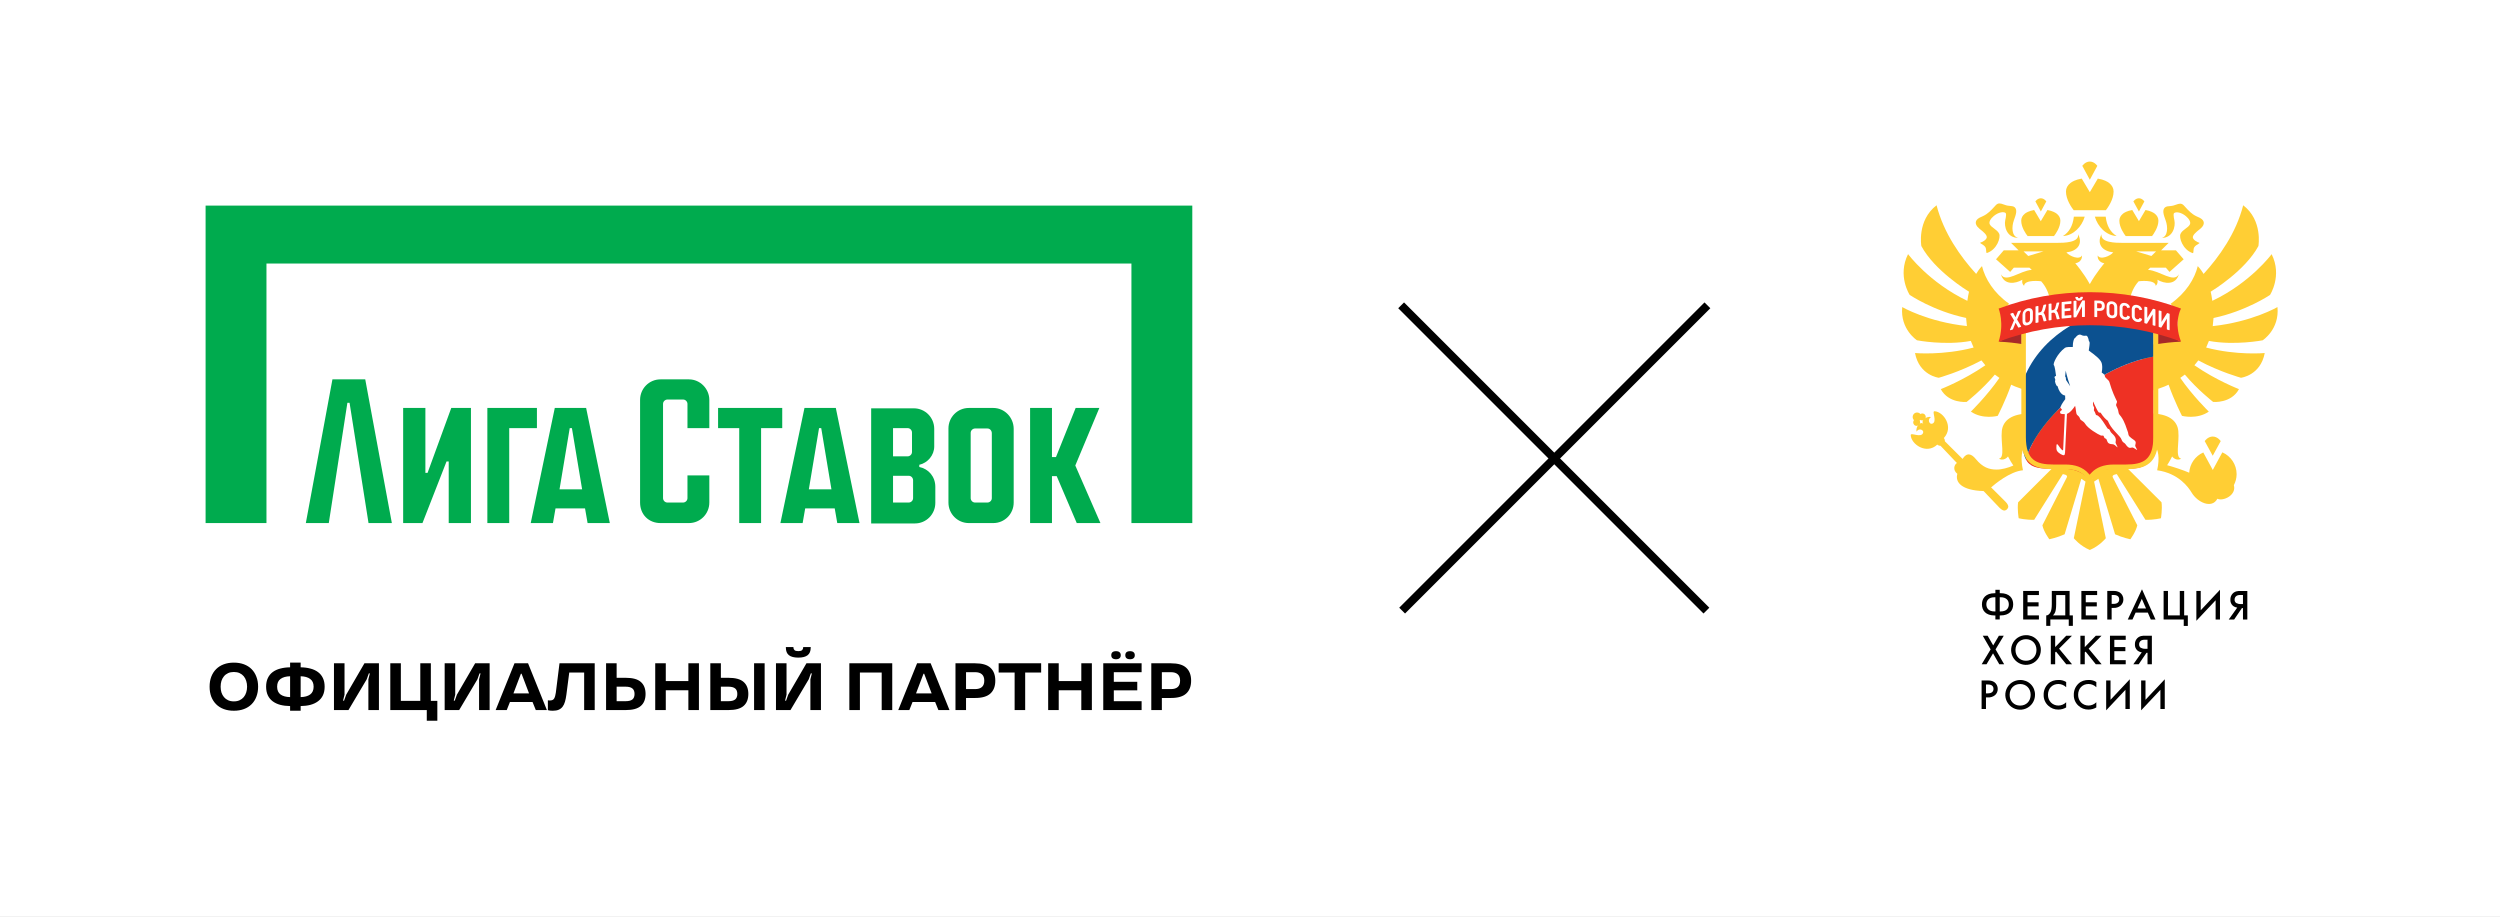 <?xml version="1.0" encoding="UTF-8"?> <svg xmlns="http://www.w3.org/2000/svg" width="1216" height="446" viewBox="0 0 1216 446" fill="none"><rect x="0" y="0" width="1216" height="446" fill="#333333" stroke="none"/> <g clip-path="url(#clip0_1637_5558)"> <rect width="1216" height="446" fill="white"></rect> <g clip-path="url(#clip1_1637_5558)"> <path d="M335.091 184.522H321.262C315.766 184.522 311.334 188.98 311.334 194.508V244.437C311.334 250.321 315.589 254.423 321.262 254.423H335.091C340.587 254.423 345.019 249.965 345.019 244.437V231.241H334.382V242.297C334.382 243.545 333.318 244.437 332.254 244.437H324.631C323.389 244.437 322.503 243.367 322.503 242.297V196.47C322.503 195.221 323.567 194.33 324.631 194.33H332.254C333.495 194.33 334.382 195.4 334.382 196.47V208.239H345.019V194.508C345.019 189.159 340.587 184.522 335.091 184.522Z" fill="#00AB4E"></path> <path d="M380.478 198.431H349.274V208.238H359.557V254.422H370.195V208.238H380.478V198.431Z" fill="#00AB4E"></path> <path d="M207.972 229.993H206.908V198.431H196.093V254.422H205.489L217.191 224.465H218.255V254.422H229.069V198.431H219.496L207.972 229.993Z" fill="#00AB4E"></path> <path d="M161.698 184.522L148.756 254.423H159.925L168.967 195.935H170.031L179.25 254.423H190.597L177.654 184.522H161.698Z" fill="#00AB4E"></path> <path d="M391.293 198.431L379.591 254.422H390.406L391.647 247.289H406.008L407.249 254.422H418.064L406.54 198.431H391.293V198.431ZM393.42 238.017L398.385 208.238H399.448L404.412 238.017H393.42Z" fill="#00AB4E"></path> <path d="M269.847 198.431L258.146 254.422H268.96L270.201 247.289H284.562L285.803 254.422H296.618L285.094 198.431H269.847V198.431ZM272.152 238.017L277.116 208.238H278.18L283.144 238.017H272.152Z" fill="#00AB4E"></path> <path d="M261.16 198.431H237.048V254.422H247.685V208.238H261.16V198.431Z" fill="#00AB4E"></path> <path d="M483.131 198.431H471.252C465.756 198.431 461.324 202.889 461.324 208.416V244.436C461.324 249.964 465.756 254.422 471.252 254.422H483.131C488.627 254.422 493.059 249.964 493.059 244.436V208.595C493.059 203.067 488.627 198.431 483.131 198.431ZM482.421 242.297C482.421 243.545 481.358 244.436 480.294 244.436H474.266C473.025 244.436 472.138 243.366 472.138 242.297V210.556C472.138 209.308 473.202 208.416 474.266 208.416H480.294C481.535 208.416 482.421 209.486 482.421 210.735V242.297Z" fill="#00AB4E"></path> <path d="M100 100V254.422H129.608V128.174H550.325V254.422H579.933V100H100Z" fill="#00AB4E"></path> <path d="M534.723 198.431H523.199L513.625 222.325H511.675V198.431H501.037V254.422H511.675V231.598H513.98L523.731 254.422H535.255L523.022 226.426L534.723 198.431Z" fill="#00AB4E"></path> <path d="M447.14 227.14V226.07C451.218 225.179 454.409 221.434 454.409 217.154V208.595C454.409 203.067 449.977 198.609 444.481 198.609H423.737V254.601H445.013C450.509 254.601 454.941 250.143 454.941 244.615V236.769C454.941 231.776 451.572 228.032 447.14 227.14ZM434.375 208.238H441.467C442.708 208.238 443.594 209.308 443.594 210.378V219.829C443.594 221.077 442.531 221.969 441.467 221.969H434.375V208.238ZM444.126 242.297C444.126 243.545 443.062 244.437 441.999 244.437H434.375V231.42H441.999C443.24 231.42 444.126 232.49 444.126 233.559V242.297Z" fill="#00AB4E"></path> </g> <path d="M113.748 345.703C111.928 345.703 110.292 345.432 108.84 344.89C107.388 344.349 106.153 343.569 105.135 342.55C104.117 341.532 103.326 340.308 102.763 338.878C102.221 337.426 101.95 335.801 101.95 334.003C101.95 332.205 102.221 330.59 102.763 329.16C103.326 327.709 104.117 326.474 105.135 325.455C106.153 324.437 107.388 323.657 108.84 323.115C110.292 322.574 111.928 322.303 113.748 322.303C115.568 322.303 117.203 322.574 118.655 323.115C120.107 323.657 121.342 324.437 122.36 325.455C123.378 326.474 124.158 327.709 124.7 329.16C125.263 330.59 125.545 332.205 125.545 334.003C125.545 335.801 125.263 337.426 124.7 338.878C124.158 340.308 123.378 341.532 122.36 342.55C121.342 343.569 120.107 344.349 118.655 344.89C117.203 345.432 115.568 345.703 113.748 345.703ZM113.748 341.153C114.809 341.153 115.741 340.969 116.543 340.6C117.344 340.232 118.016 339.723 118.558 339.073C119.099 338.423 119.5 337.665 119.76 336.798C120.042 335.931 120.183 335 120.183 334.003C120.183 333.006 120.042 332.075 119.76 331.208C119.5 330.341 119.099 329.583 118.558 328.933C118.016 328.283 117.344 327.774 116.543 327.405C115.741 327.037 114.809 326.853 113.748 326.853C112.686 326.853 111.754 327.037 110.953 327.405C110.151 327.774 109.479 328.283 108.938 328.933C108.396 329.583 107.984 330.341 107.703 331.208C107.443 332.075 107.313 333.006 107.313 334.003C107.313 335 107.443 335.931 107.703 336.798C107.984 337.665 108.396 338.423 108.938 339.073C109.479 339.723 110.151 340.232 110.953 340.6C111.754 340.969 112.686 341.153 113.748 341.153ZM141.103 343.428C139.37 343.406 137.777 343.211 136.325 342.843C134.895 342.453 133.671 341.879 132.653 341.12C131.635 340.362 130.844 339.398 130.28 338.228C129.717 337.036 129.435 335.628 129.435 334.003C129.435 332.378 129.717 330.98 130.28 329.81C130.844 328.619 131.635 327.644 132.653 326.885C133.671 326.127 134.895 325.564 136.325 325.195C137.777 324.805 139.37 324.6 141.103 324.578V322.303H146.238V324.578C147.971 324.6 149.553 324.805 150.983 325.195C152.413 325.564 153.637 326.127 154.655 326.885C155.695 327.644 156.497 328.619 157.06 329.81C157.624 330.98 157.905 332.378 157.905 334.003C157.905 335.628 157.624 337.036 157.06 338.228C156.497 339.398 155.695 340.362 154.655 341.12C153.637 341.879 152.413 342.453 150.983 342.843C149.553 343.211 147.971 343.406 146.238 343.428V345.703H141.103V343.428ZM141.103 328.933C139.131 328.976 137.582 329.41 136.455 330.233C135.35 331.035 134.798 332.291 134.798 334.003C134.798 335.715 135.35 336.982 136.455 337.805C137.582 338.607 139.131 339.03 141.103 339.073V328.933ZM146.238 339.073C148.21 339.03 149.748 338.607 150.853 337.805C151.98 336.982 152.543 335.715 152.543 334.003C152.543 332.291 151.98 331.035 150.853 330.233C149.748 329.41 148.21 328.976 146.238 328.933V339.073ZM162.442 322.628H167.577V337.903L166.862 340.795H167.349L168.389 337.903L177.262 322.628H184.314V345.378H179.179V330.428L179.894 327.535H179.407L178.367 330.428L169.494 345.378H162.442V322.628ZM207.585 345.378H189.84V322.628H194.975V340.893H204.432V322.628H209.567V340.893H212.72V350.578H207.585V345.378ZM216.285 322.628H221.42V337.903L220.705 340.795H221.193L222.233 337.903L231.105 322.628H238.158V345.378H233.023V330.428L233.738 327.535H233.25L232.21 330.428L223.338 345.378H216.285V322.628ZM250.248 322.628H256.846L266.011 345.378H260.616L259.023 341.445H248.038L246.478 345.378H241.083L250.248 322.628ZM257.333 337.285L253.693 327.698H253.368L249.728 337.285H257.333ZM268.923 345.703C268.554 345.703 268.218 345.692 267.915 345.67C267.633 345.649 267.384 345.616 267.168 345.573C266.929 345.53 266.702 345.475 266.485 345.41V340.6C266.593 340.622 266.702 340.644 266.81 340.665C266.918 340.687 267.038 340.698 267.168 340.698C267.298 340.698 267.438 340.698 267.59 340.698C268.522 340.698 269.172 340.384 269.54 339.755C269.908 339.127 270.179 338.185 270.353 336.928L272.14 322.628H289.268V345.378H284.133V327.113H276.885L275.488 337.903C275.314 339.203 275.087 340.34 274.805 341.315C274.523 342.29 274.133 343.103 273.635 343.753C273.137 344.403 272.508 344.89 271.75 345.215C270.992 345.54 270.049 345.703 268.923 345.703ZM294.797 322.628H299.932V329.68H304.319C307.721 329.68 310.18 330.352 311.697 331.695C313.235 333.039 314.004 334.989 314.004 337.545C314.004 340.08 313.235 342.02 311.697 343.363C310.18 344.706 307.721 345.378 304.319 345.378H294.797V322.628ZM304.319 341.055C305.771 341.055 306.854 340.785 307.569 340.243C308.284 339.68 308.642 338.78 308.642 337.545C308.642 336.31 308.284 335.411 307.569 334.848C306.854 334.285 305.771 334.003 304.319 334.003H299.932V341.055H304.319ZM318.703 322.628H323.838V331.273H334.823V322.628H339.958V345.378H334.823V335.758H323.838V345.378H318.703V322.628ZM345.498 322.628H350.633V329.68H354.306C357.707 329.68 360.166 330.352 361.683 331.695C363.221 333.039 363.991 334.989 363.991 337.545C363.991 340.08 363.221 342.02 361.683 343.363C360.166 344.706 357.707 345.378 354.306 345.378H345.498V322.628ZM354.306 341.055C355.757 341.055 356.841 340.785 357.556 340.243C358.271 339.68 358.628 338.78 358.628 337.545C358.628 336.31 358.271 335.411 357.556 334.848C356.841 334.285 355.757 334.003 354.306 334.003H350.633V341.055H354.306ZM366.786 322.628H371.921V345.378H366.786V322.628ZM377.434 322.628H382.569V337.903L381.854 340.795H382.342L383.382 337.903L392.254 322.628H399.307V345.378H394.172V330.428L394.887 327.535H394.399L393.359 330.428L384.487 345.378H377.434V322.628ZM388.289 319.865C386.253 319.865 384.736 319.475 383.739 318.695C382.743 317.915 382.244 316.67 382.244 314.958V314.73H385.917V314.958C385.917 315.456 386.09 315.879 386.437 316.225C386.784 316.55 387.401 316.713 388.289 316.713C389.178 316.713 389.795 316.55 390.142 316.225C390.489 315.879 390.662 315.456 390.662 314.958V314.73H394.334V314.958C394.334 316.67 393.836 317.915 392.839 318.695C391.843 319.475 390.326 319.865 388.289 319.865ZM413.124 322.628H433.989V345.378H428.854V327.113H418.259V345.378H413.124V322.628ZM446.071 322.628H452.668L461.833 345.378H456.438L454.846 341.445H443.861L442.301 345.378H436.906L446.071 322.628ZM453.156 337.285L449.516 327.698H449.191L445.551 337.285H453.156ZM464.745 322.628H474.3C477.702 322.628 480.183 323.354 481.743 324.805C483.324 326.257 484.115 328.348 484.115 331.078C484.115 333.786 483.324 335.866 481.743 337.318C480.183 338.77 477.702 339.495 474.3 339.495H469.88V345.378H464.745V322.628ZM474.3 335.173C475.752 335.173 476.857 334.837 477.615 334.165C478.374 333.494 478.753 332.465 478.753 331.078C478.753 329.691 478.374 328.662 477.615 327.99C476.857 327.297 475.752 326.95 474.3 326.95H469.88V335.173H474.3ZM493.513 327.113H485.746V322.628H506.416V327.113H498.648V345.378H493.513V327.113ZM509.829 322.628H514.964V331.273H525.949V322.628H531.084V345.378H525.949V335.758H514.964V345.378H509.829V322.628ZM536.624 322.628H555.279V326.95H541.759V331.63H553.166V335.79H541.759V341.055H555.279V345.378H536.624V322.628ZM542.831 320.678C542.138 320.678 541.574 320.515 541.141 320.19C540.729 319.865 540.524 319.367 540.524 318.695C540.524 318.024 540.729 317.525 541.141 317.2C541.574 316.875 542.138 316.713 542.831 316.713C543.524 316.713 544.077 316.875 544.489 317.2C544.922 317.525 545.139 318.024 545.139 318.695C545.139 319.367 544.922 319.865 544.489 320.19C544.077 320.515 543.524 320.678 542.831 320.678ZM549.656 320.678C548.963 320.678 548.399 320.515 547.966 320.19C547.554 319.865 547.349 319.367 547.349 318.695C547.349 318.024 547.554 317.525 547.966 317.2C548.399 316.875 548.963 316.713 549.656 316.713C550.349 316.713 550.902 316.875 551.314 317.2C551.747 317.525 551.964 318.024 551.964 318.695C551.964 319.367 551.747 319.865 551.314 320.19C550.902 320.515 550.349 320.678 549.656 320.678ZM559.991 322.628H569.546C572.947 322.628 575.428 323.354 576.988 324.805C578.57 326.257 579.361 328.348 579.361 331.078C579.361 333.786 578.57 335.866 576.988 337.318C575.428 338.77 572.947 339.495 569.546 339.495H565.126V345.378H559.991V322.628ZM569.546 335.173C570.997 335.173 572.102 334.837 572.861 334.165C573.619 333.494 573.998 332.465 573.998 331.078C573.998 329.691 573.619 328.662 572.861 327.99C572.102 327.297 570.997 326.95 569.546 326.95H565.126V335.173H569.546Z" fill="black"></path> <path d="M682 297L830.492 148.508" stroke="black" stroke-width="4"></path> <path d="M830 297L681.508 148.508" stroke="black" stroke-width="4"></path> <path d="M970.552 299.37H970.18C965.85 299.37 964.017 296.934 964.017 293.954C964.017 290.975 965.874 288.543 970.18 288.543H970.552V286.877H972.677V288.524H973.053C977.383 288.524 979.216 290.956 979.216 293.936C979.216 296.915 977.36 299.352 973.053 299.352H972.677V301.305H970.552V299.37ZM970.552 290.501H970.152C967.368 290.501 966.157 291.996 966.157 293.959C966.157 295.922 967.382 297.412 970.152 297.412H970.565L970.552 290.501ZM972.677 297.412H973.095C975.879 297.412 977.09 295.913 977.09 293.959C977.09 292.005 975.861 290.501 973.095 290.501H972.677V297.412Z" fill="black"></path> <path d="M991.728 289.438H986.191V292.955H991.565V294.956H986.191V299.327H991.728V301.328H984.07V287.438H991.728V289.438Z" fill="black"></path> <path d="M1006.66 287.438V299.327H1008.24V304.432H1006.24V301.309H997.287V304.432H995.287V299.327C996.29 299.369 997.079 298.492 997.496 297.471C997.766 296.784 997.993 295.745 997.993 293.828V287.438H1006.66ZM1000.12 293.809C1000.12 295.953 999.891 297.016 999.654 297.68C999.428 298.305 999.057 298.867 998.573 299.323H1004.55V289.452H1000.13L1000.12 293.809Z" fill="black"></path> <path d="M1020.05 289.438H1014.51V292.955H1019.88V294.956H1014.51V299.327H1020.05V301.328H1012.38V287.438H1020.05V289.438Z" fill="black"></path> <path d="M1028.04 287.438C1029.1 287.384 1030.16 287.644 1031.08 288.185C1031.62 288.562 1032.06 289.067 1032.36 289.656C1032.67 290.244 1032.82 290.898 1032.81 291.559C1032.82 292.134 1032.71 292.705 1032.47 293.231C1032.24 293.757 1031.89 294.224 1031.45 294.598C1030.49 295.363 1029.29 295.75 1028.06 295.684H1027.1V301.328H1024.98V287.438H1028.04ZM1027.11 293.726H1028.07C1029.9 293.726 1030.78 292.83 1030.78 291.54C1030.78 290.77 1030.46 289.396 1028.05 289.396H1027.12L1027.11 293.726Z" fill="black"></path> <path d="M1044.7 297.973H1038.76L1037.24 301.324H1034.95L1041.86 286.626L1048.44 301.324H1046.15L1044.7 297.973ZM1043.84 295.973L1041.78 291.267L1039.64 295.973H1043.84Z" fill="black"></path> <path d="M1052.38 287.438H1054.5V299.327H1060.25V287.438H1062.38V299.327H1064.16V304.451H1062.17V301.328H1052.38V287.438Z" fill="black"></path> <path d="M1077.68 291.977L1068.31 301.95V287.439H1070.43V296.832L1079.8 286.858V301.329H1077.68V291.977Z" fill="black"></path> <path d="M1088.19 295.536C1087.4 295.435 1086.66 295.113 1086.04 294.608C1085.64 294.237 1085.32 293.778 1085.11 293.266C1084.91 292.754 1084.82 292.202 1084.86 291.652C1084.81 290.584 1085.2 289.544 1085.92 288.756C1087.13 287.466 1088.7 287.447 1089.69 287.447H1093.1V301.333H1090.98V295.764H1090.48L1086.69 301.333H1084.07L1088.19 295.536ZM1089.94 289.396C1088.92 289.396 1088.13 289.499 1087.57 290.042C1087.35 290.249 1087.18 290.498 1087.07 290.773C1086.95 291.048 1086.89 291.344 1086.9 291.643C1086.88 291.964 1086.94 292.285 1087.08 292.576C1087.22 292.867 1087.43 293.119 1087.69 293.309C1088.34 293.66 1089.07 293.833 1089.81 293.81H1090.98V289.396H1089.94Z" fill="black"></path> <path d="M968.245 315.859L964.412 309.213H966.788L969.493 313.919L972.264 309.213H974.635L970.64 315.859L974.821 323.103H972.45L969.41 317.789L966.245 323.103H963.873L968.245 315.859Z" fill="black"></path> <path d="M992.661 316.165C992.661 317.594 992.238 318.992 991.445 320.181C990.651 321.37 989.523 322.297 988.202 322.845C986.882 323.392 985.428 323.535 984.026 323.257C982.624 322.978 981.336 322.29 980.325 321.279C979.315 320.268 978.626 318.98 978.348 317.578C978.069 316.176 978.212 314.723 978.76 313.402C979.307 312.082 980.234 310.953 981.423 310.16C982.612 309.366 984.01 308.943 985.439 308.944C986.393 308.919 987.341 309.088 988.227 309.441C989.114 309.794 989.919 310.323 990.594 310.997C991.269 311.671 991.801 312.474 992.156 313.36C992.511 314.245 992.683 315.193 992.661 316.146V316.165ZM990.54 316.146C990.54 313.065 988.414 310.902 985.435 310.902C982.455 310.902 980.33 313.065 980.33 316.146C980.33 319.228 982.451 321.395 985.435 321.395C988.419 321.395 990.54 319.228 990.54 316.146Z" fill="black"></path> <path d="M999.64 314.754L1005.01 309.213H1007.8L1001.53 315.501L1007.84 323.103H1005.01L1000.05 316.935L999.636 317.353V323.103H997.515V309.213H999.636V314.754H999.64Z" fill="black"></path> <path d="M1014.03 314.754L1019.4 309.213H1022.19L1015.92 315.501L1022.23 323.103H1019.4L1014.44 316.935L1014.03 317.353V323.103H1011.9V309.213H1014.03V314.754Z" fill="black"></path> <path d="M1033.95 311.213H1028.41V314.731H1033.78V316.731H1028.41V321.103H1033.95V323.103H1026.29V309.213H1033.95V311.213Z" fill="black"></path> <path d="M1041.76 317.297C1040.97 317.195 1040.23 316.874 1039.61 316.369C1039.2 315.997 1038.89 315.539 1038.68 315.027C1038.47 314.515 1038.39 313.963 1038.42 313.413C1038.38 312.345 1038.76 311.304 1039.49 310.517C1040.69 309.227 1042.27 309.208 1043.26 309.208H1046.67V323.098H1044.55V317.529H1044.05L1040.26 323.098H1037.64L1041.76 317.297ZM1043.51 311.153C1042.48 311.153 1041.7 311.259 1041.13 311.802C1040.92 312.01 1040.75 312.258 1040.63 312.534C1040.52 312.809 1040.46 313.105 1040.47 313.403C1040.45 313.725 1040.51 314.046 1040.65 314.337C1040.79 314.628 1040.99 314.88 1041.25 315.069C1041.91 315.421 1042.64 315.594 1043.38 315.571H1044.55V311.171H1043.51V311.153Z" fill="black"></path> <path d="M966.932 330.988C967.996 330.932 969.054 331.192 969.971 331.735C970.514 332.112 970.956 332.617 971.257 333.206C971.558 333.794 971.71 334.448 971.698 335.109C971.711 335.684 971.596 336.255 971.362 336.781C971.128 337.307 970.779 337.774 970.343 338.149C969.382 338.911 968.175 339.295 966.95 339.23H965.976V344.873H963.85V330.988H966.932ZM965.976 337.253H966.932C968.788 337.253 969.637 336.362 969.637 335.067C969.637 334.297 969.326 332.923 966.913 332.923H965.985L965.976 337.253Z" fill="black"></path> <path d="M989.83 337.939C989.838 339.37 989.421 340.772 988.632 341.966C987.843 343.159 986.717 344.092 985.397 344.645C984.077 345.198 982.623 345.347 981.218 345.073C979.814 344.798 978.522 344.113 977.508 343.104C976.493 342.094 975.801 340.807 975.519 339.403C975.238 338 975.379 336.545 975.925 335.222C976.472 333.9 977.399 332.769 978.588 331.974C979.778 331.179 981.177 330.754 982.608 330.755C983.562 330.731 984.511 330.9 985.397 331.253C986.283 331.606 987.088 332.135 987.763 332.809C988.438 333.482 988.97 334.286 989.325 335.171C989.68 336.056 989.852 337.004 989.83 337.958V337.939ZM987.709 337.958C987.709 334.876 985.583 332.709 982.604 332.709C979.624 332.709 977.499 334.876 977.499 337.958C977.499 341.039 979.62 343.202 982.604 343.202C985.588 343.202 987.709 341.039 987.709 337.958Z" fill="black"></path> <path d="M1004.96 334.236C1003.95 333.251 1002.6 332.697 1001.19 332.691C998.169 332.691 996.132 334.923 996.132 337.981C996.132 340.914 998.257 343.184 1001.24 343.184C1002.64 343.151 1003.99 342.577 1004.98 341.583V344.103C1003.83 344.781 1002.51 345.14 1001.17 345.142C999.346 345.174 997.581 344.487 996.257 343.23C995.53 342.567 994.954 341.755 994.57 340.849C994.185 339.943 994.001 338.965 994.03 337.981C994.003 336.971 994.188 335.965 994.571 335.03C994.955 334.094 995.529 333.248 996.257 332.547C997.696 331.192 999.362 330.737 1001.28 330.737C1002.59 330.694 1003.88 331.041 1004.99 331.735V334.236H1004.96Z" fill="black"></path> <path d="M1019.62 334.236C1018.62 333.25 1017.26 332.696 1015.86 332.691C1012.84 332.691 1010.8 334.923 1010.8 337.981C1010.8 340.914 1012.92 343.184 1015.9 343.184C1017.31 343.151 1018.65 342.577 1019.65 341.583V344.103C1018.49 344.782 1017.18 345.141 1015.84 345.142C1014.01 345.173 1012.25 344.486 1010.93 343.23C1010.2 342.568 1009.62 341.756 1009.24 340.85C1008.85 339.944 1008.67 338.965 1008.7 337.981C1008.67 336.971 1008.86 335.965 1009.24 335.03C1009.62 334.094 1010.2 333.248 1010.93 332.547C1012.36 331.192 1014.03 330.737 1015.94 330.737C1017.25 330.694 1018.55 331.041 1019.66 331.735V334.236H1019.62Z" fill="black"></path> <path d="M1033.81 335.527L1024.44 345.5V330.988H1026.56V340.376L1035.93 330.403V344.873H1033.81V335.527Z" fill="black"></path> <path d="M1050.82 335.527L1041.45 345.5V330.988H1043.57V340.376L1052.94 330.403V344.873H1050.82V335.527Z" fill="black"></path> <path d="M1029.95 222.933C1029.95 222.933 1029.95 222.872 1029.95 222.812L1016.61 230.862C1016.61 230.862 1020.5 229.616 1016.61 233.899C1016.39 231.773 1008.03 227.004 1003.8 222.812H1003.05V222.933L981.613 244.319C981.13 247.63 981.884 252.065 981.884 252.065C981.884 252.065 985.266 252.946 989.433 252.825L1003.35 230.619C1003.35 230.619 1006.07 230.892 1005.28 232.229L993.418 255.498C994.052 258.627 996.799 262.303 996.799 262.303C996.799 262.303 1000.72 261.482 1004.23 259.872L1012.35 232.867L1014.4 234.264L1008.7 261.786C1008.7 261.786 1011.62 265.462 1016.45 267.497C1016.45 267.497 1016.45 267.497 1016.48 267.497C1016.48 267.497 1016.48 267.497 1016.52 267.497C1021.35 265.462 1024.27 261.786 1024.27 261.786L1018.57 234.264L1020.65 232.867L1028.77 259.872C1032.25 261.482 1036.2 262.303 1036.2 262.303C1036.2 262.303 1038.92 258.627 1039.58 255.498L1027.69 232.229C1026.9 230.892 1029.62 230.619 1029.62 230.619L1043.54 252.825C1047.73 252.946 1051.09 252.065 1051.09 252.065C1051.09 252.065 1051.84 247.63 1051.36 244.319L1029.92 222.933H1029.95Z" fill="#FFCE34"></path> <path d="M1045.89 130.191H1053.47L1055.25 132.256L1062.14 126.12L1058.36 121.746H1051.18L1054.83 118.131H1032.46C1029.04 118.131 1021.59 118.039 1022.16 113.938C1019.65 118.89 1022.76 122.201 1027.87 122.748C1026.51 124.51 1021.47 126.636 1020.32 124.237C1020.08 127.639 1023.55 128.064 1023.55 128.064C1023.55 128.064 1019.47 132.742 1016.48 138.21C1013.47 132.712 1009.42 128.064 1009.42 128.064C1009.42 128.064 1012.89 127.639 1012.65 124.237C1011.5 126.667 1006.43 124.54 1005.1 122.748C1010.2 122.201 1013.31 118.89 1010.81 113.938C1011.38 118.039 1003.92 118.131 1000.51 118.131H978.171L981.824 121.746H974.638L970.864 126.12L977.748 132.256L979.529 130.191H987.108C987.319 130.403 987.56 130.585 987.742 130.768C987.923 130.92 988.074 131.102 988.255 131.254C982.398 131.679 975.695 137.846 973.249 133.411C974.729 138.818 980.284 138.089 983.696 136.053C983.696 136.053 983.122 137.755 984.511 139.031C984.722 135.75 992.814 136.813 992.814 136.813C997.101 141.582 998.611 148.721 995.894 154.979L1000.75 152.063C1000.94 153.551 1001.12 155.678 1001 157.865H1002.51C1002.6 156.133 1002.51 154.25 1002.23 152.123L1004.38 149.025C1005.25 152.306 1005.52 155.404 1005.52 157.865H1009.24C1009.15 155.009 1008.73 151.82 1008.54 150.574L1010.42 148.235C1010.42 148.235 1011.77 152.761 1012.05 157.865H1015.64C1015.34 154.766 1014.82 151.941 1014.52 150.392L1016.51 149.997L1018.51 150.392C1018.21 151.941 1017.69 154.766 1017.39 157.865H1020.98C1021.26 152.761 1022.61 148.235 1022.61 148.235L1024.49 150.574C1024.3 151.82 1023.88 155.009 1023.79 157.865H1027.5C1027.5 155.434 1027.75 152.306 1028.65 149.025L1030.8 152.123C1030.52 154.219 1030.46 156.133 1030.52 157.865H1032.03C1031.91 155.678 1032.09 153.551 1032.28 152.063L1037.14 154.979C1034.42 148.721 1035.96 141.552 1040.25 136.813C1040.25 136.813 1048.34 135.75 1048.55 139.031C1049.91 137.755 1049.36 136.053 1049.36 136.053C1052.75 138.089 1058.3 138.818 1059.78 133.411C1057.34 137.846 1050.6 131.649 1044.78 131.254C1044.96 131.102 1045.11 130.92 1045.29 130.768C1045.47 130.585 1045.68 130.373 1045.89 130.191V130.191ZM986.534 124.51L984.27 122.292H993.901L986.534 124.51ZM1039.07 122.292H1048.7L1046.44 124.51L1039.07 122.292Z" fill="#FFCE34"></path> <path d="M1100.57 165.519C1100.57 165.519 1108.81 160.234 1107.76 149.359C1107.76 149.359 1095.41 156.558 1076.27 158.624L1076.66 154.675C1092.51 151.333 1104.13 143.465 1104.13 143.465C1104.13 143.465 1110.2 134.139 1104.92 123.629C1104.92 123.629 1094.71 137.481 1076.08 146.321L1076.02 145.987C1075.84 144.528 1075.57 143.161 1075.27 141.886C1076.12 141.369 1092.06 131.648 1098.49 119.679C1098.49 119.679 1100.69 107.194 1091.09 99.843C1087.62 113.422 1079.44 124.874 1071.83 133.228C1070.29 130.707 1068.99 129.431 1068.99 129.431C1067.51 135.537 1063.31 142.463 1055.8 147.748C1057.58 149.814 1058.78 152.427 1059.09 155.373C1059.9 163.089 1054.35 166.795 1046.68 167.616C1045.05 167.798 1043.51 170.866 1042.03 170.501C1042.03 170.501 1043.21 190.642 1043.84 190.581C1047.34 190.156 1053.26 187.969 1054.8 187.118C1057.58 195.016 1061.32 202.277 1061.32 202.277C1061.32 202.277 1068.6 204.19 1074.36 200.211C1074.36 200.211 1066.48 192.525 1060.48 183.807L1062.71 182.197C1068.87 189.579 1076.48 195.502 1076.48 195.502C1076.48 195.502 1085.23 196.323 1089.04 189.275C1089.04 189.275 1077.93 184.992 1067.36 177.671L1069.26 175.301C1079.77 180.951 1090 183.746 1090 183.746C1090 183.746 1099.51 182.653 1101.57 171.717C1101.57 171.717 1087.95 172.992 1073.07 169.043L1074.42 165.823C1087.01 168.162 1100.6 165.519 1100.6 165.519H1100.57Z" fill="#FFCE34"></path> <path d="M1051.27 115.762C1057.03 115.762 1058.21 110.021 1057.64 107.257C1057.43 106.254 1057.24 105.313 1057.24 104.583C1057.24 104.158 1057.27 103.763 1057.58 103.581C1058.51 102.973 1060.87 103.186 1063.22 105.13C1064.64 106.315 1065.79 108.016 1065.15 109.201C1064.73 109.991 1063.92 110.598 1063.07 111.206C1062.11 111.935 1061.11 112.634 1060.6 113.758C1059.75 115.55 1061.62 121.413 1066.42 123.084C1067.27 123.357 1066.54 121.322 1067.36 120.167C1068.29 118.831 1070.62 118.284 1069.56 118.01C1068.87 117.828 1066.82 116.795 1066.6 115.55C1066.42 114.365 1068.29 112.816 1069.62 111.753L1070.17 111.327C1071.74 110.051 1071.98 108.958 1071.92 108.259C1071.86 107.621 1071.47 106.71 1069.99 105.95C1069.86 105.89 1069.74 105.859 1069.65 105.799C1069.65 105.799 1069.38 105.647 1068.33 105.191C1066.06 104.128 1064.34 102.275 1062.98 100.756C1062.71 100.452 1062.44 100.179 1062.2 99.905C1060.99 98.629 1059.78 99.085 1058.48 99.541C1057.7 99.844 1056.76 100.148 1055.61 100.239C1055.37 100.239 1054.13 100.391 1054.13 100.391C1053.65 100.513 1053.23 100.695 1052.93 100.999C1052.38 101.546 1052.17 102.335 1052.26 103.338C1052.38 104.523 1052.9 105.89 1053.41 107.348C1054.47 110.294 1054.62 115.125 1051.24 115.823L1051.27 115.762Z" fill="#FFCE34"></path> <path d="M962.803 111.265L963.346 111.69C964.675 112.723 966.547 114.303 966.366 115.488C966.154 116.733 964.101 117.796 963.407 117.948C962.35 118.222 964.675 118.768 965.611 120.105C966.426 121.259 965.732 123.325 966.547 123.021C971.377 121.35 973.219 115.518 972.404 113.695C971.891 112.602 970.894 111.873 969.928 111.144C969.083 110.536 968.268 109.928 967.845 109.139C967.211 107.954 968.328 106.253 969.777 105.068C972.132 103.124 974.487 102.911 975.423 103.519C975.695 103.701 975.755 104.096 975.755 104.521C975.755 105.281 975.544 106.222 975.333 107.194C974.759 109.959 975.967 115.7 981.703 115.7C978.322 115.001 978.473 110.171 979.529 107.225C980.043 105.767 980.556 104.43 980.677 103.215C980.767 102.212 980.556 101.423 980.013 100.876C979.711 100.572 979.288 100.39 978.805 100.299C978.805 100.299 977.567 100.147 977.356 100.116C976.208 100.056 975.303 99.722 974.487 99.418C973.189 98.962 971.981 98.506 970.774 99.782C970.532 100.025 970.26 100.329 969.989 100.633C968.6 102.152 966.909 104.005 964.614 105.068C963.558 105.554 963.316 105.676 963.316 105.676C963.316 105.676 963.075 105.797 962.954 105.827C961.474 106.587 961.082 107.468 961.022 108.136C960.961 108.835 961.172 109.928 962.773 111.204L962.803 111.265Z" fill="#FFCE34"></path> <path d="M1014.04 105.402H1008.73C1008.18 110.02 1006.37 112.966 1003.41 114.819C1008.51 114.576 1012.59 110.232 1014.01 105.402H1014.04Z" fill="#FFCE34"></path> <path d="M1024.24 105.402H1018.93C1020.35 110.232 1024.43 114.546 1029.53 114.819C1026.57 112.966 1024.76 110.02 1024.21 105.402H1024.24Z" fill="#FFCE34"></path> <path d="M1016.39 102.242H1024.3C1025.24 101.027 1028.05 97.078 1028.05 93.19C1028.05 91.549 1027.35 90.182 1025.87 88.998C1025.15 88.42 1023.49 87.388 1020.38 86.871L1016.49 93.463L1012.56 86.871C1009.45 87.388 1007.79 88.451 1007.07 88.998C1005.59 90.182 1004.89 91.549 1004.89 93.19C1004.89 97.108 1007.7 101.058 1008.64 102.242H1016.36H1016.39Z" fill="#FFCE34"></path> <path d="M1020.14 80.675C1020.14 80.675 1018.75 78.579 1016.49 78.579C1014.22 78.579 1012.83 80.675 1012.83 80.675L1016.49 87.419L1020.14 80.675Z" fill="#FFCE34"></path> <path d="M1040.28 114.819H1046.77C1047.52 113.816 1049.85 110.566 1049.85 107.376C1049.85 106.009 1049.27 104.885 1048.07 103.913C1047.46 103.458 1046.1 102.577 1043.57 102.151L1040.37 107.559L1037.14 102.151C1034.6 102.577 1033.21 103.458 1032.64 103.913C1031.46 104.885 1030.86 106.009 1030.86 107.376C1030.86 110.596 1033.18 113.847 1033.94 114.819H1040.28V114.819Z" fill="#FFCE34"></path> <path d="M1043.02 97.96C1043.02 97.96 1042 96.441 1040.37 96.441C1038.74 96.441 1037.68 97.96 1037.68 97.96L1040.37 102.881L1043.02 97.96Z" fill="#FFCE34"></path> <path d="M995.32 97.96C995.32 97.96 994.293 96.441 992.663 96.441C991.033 96.441 990.006 97.96 990.006 97.96L992.663 102.881L995.32 97.96Z" fill="#FFCE34"></path> <path d="M992.573 114.819H999.064C999.849 113.816 1002.17 110.566 1002.17 107.376C1002.17 106.009 1001.57 104.885 1000.36 103.913C999.758 103.458 998.4 102.607 995.864 102.151L992.633 107.589L989.402 102.151C986.866 102.607 985.477 103.458 984.904 103.913C983.696 104.885 983.122 106.009 983.122 107.376C983.122 110.596 985.447 113.847 986.232 114.819H992.573V114.819Z" fill="#FFCE34"></path> <path d="M932.429 165.519C932.429 165.519 946.016 168.162 958.606 165.823L959.965 169.043C945.08 172.962 931.463 171.717 931.463 171.717C933.546 182.653 943.027 183.746 943.027 183.746C943.027 183.746 953.262 180.951 963.769 175.301L965.671 177.671C955.104 184.992 943.993 189.275 943.993 189.275C947.797 196.323 956.553 195.502 956.553 195.502C956.553 195.502 964.131 189.579 970.291 182.197L972.525 183.807C966.517 192.495 958.636 200.211 958.636 200.211C964.403 204.19 971.679 202.277 971.679 202.277C971.679 202.277 975.453 195.016 978.231 187.118C979.771 187.999 985.689 190.156 989.191 190.581C989.825 190.642 991.003 170.501 991.003 170.501C989.523 170.836 987.953 167.767 986.353 167.616C978.684 166.795 973.129 163.089 973.944 155.373C974.246 152.427 975.453 149.814 977.235 147.748C969.717 142.463 965.52 135.537 964.041 129.431C964.041 129.431 962.712 130.707 961.203 133.228C953.594 124.904 945.442 113.422 941.94 99.843C932.339 107.194 934.543 119.679 934.543 119.679C940.944 131.648 956.915 141.4 957.731 141.886C957.429 143.161 957.157 144.528 956.976 145.987L956.915 146.321C938.317 137.45 928.082 123.598 928.082 123.598C922.798 134.139 928.867 143.435 928.867 143.435C928.867 143.435 940.461 151.303 956.312 154.644L956.704 158.593C937.592 156.558 925.244 149.359 925.244 149.359C924.187 160.234 932.429 165.519 932.429 165.519V165.519Z" fill="#FFCE34"></path> <path d="M968.449 237.091C970.14 235.602 977.597 229.314 983.968 228.737C981.281 216.677 987.229 212.211 992.029 217.71C993.72 219.623 994.414 221.72 994.716 223.512L1000.54 223.603L1000.94 199.513L988.678 199.301C989.101 200.425 989.191 201.123 989.191 201.123C979.197 200.789 975.121 203.979 973.944 208.171C973.944 208.171 973.914 208.353 973.884 208.475C973.884 208.596 973.823 208.718 973.793 208.87C973.733 209.143 973.702 209.386 973.672 209.69C973.672 209.751 973.672 209.842 973.672 209.903C973.129 215.067 975.333 222.661 972.283 223.087C973.672 223.998 975.605 223.451 976.691 222.023C977.507 223.694 978.624 225.426 979.288 226.428C976.933 227.522 973.491 228.433 971.166 228.403C967.453 228.403 964.343 227.309 961.022 223.269C958.969 220.747 956.704 219.867 954.591 223.208C949.79 218.408 946.016 214.672 946.016 214.672C946.016 214.095 945.865 213.518 945.473 213.062C950.484 207.715 945.352 200.242 940.974 200.03C939.404 199.969 942.574 205.255 939.766 206.105C938.438 206.5 937.29 204.009 939.283 202.825C936.838 202.369 934.03 204.678 935.569 206.227C934.06 204.678 931.735 207.472 932.188 209.963C933.365 207.958 935.841 209.113 935.419 210.48C934.543 213.305 929.289 210.085 929.38 211.665C929.561 216.069 936.989 221.264 942.302 216.252C942.725 216.646 943.299 216.829 943.872 216.829C943.872 216.829 947.314 220.444 951.843 225.213H951.813C950.515 226.094 949.699 228.615 952.054 230.468C950.877 234.569 954.077 238.518 964.826 238.853C969.083 243.318 972.374 246.781 972.616 247.024C973.733 248.118 974.578 248.391 975.061 248.33C975.454 248.27 975.876 248.057 976.178 247.753C976.51 247.419 976.722 247.024 976.812 246.629C976.903 246.143 976.601 245.171 975.574 244.138C975.393 243.956 972.465 241.04 968.54 237.121L968.449 237.091Z" fill="#FFCE34"></path> <path d="M1080.92 220.079L1079.13 223.36L1076.3 228.585L1073.46 223.36L1071.68 220.079C1067.84 221.78 1065.12 225.517 1064.82 229.922C1062.26 228.767 1056.7 226.945 1054.1 226.276C1054.1 226.276 1055.25 224.545 1056.52 222.023C1057.61 223.451 1059.54 224.028 1060.93 223.087C1057.91 222.661 1060.08 215.067 1059.54 209.903C1059.54 209.842 1059.54 209.751 1059.54 209.69C1059.51 209.417 1059.45 209.143 1059.42 208.87C1059.39 208.748 1059.36 208.596 1059.33 208.475C1059.33 208.384 1059.3 208.262 1059.27 208.141C1058.09 203.979 1054.01 200.789 1044.02 201.123C1044.02 201.123 1044.11 200.425 1044.53 199.301L1032.28 199.513L1032.7 223.603L1038.53 223.512C1038.8 221.72 1039.52 219.623 1041.18 217.71C1045.98 212.211 1051.93 216.707 1049.24 228.737C1059.72 230.225 1064.49 237.06 1066 239.582C1068.87 244.412 1075.87 247.632 1078.53 242.589C1081.4 243.956 1087.89 240.827 1086.56 236.027C1086.56 236.027 1086.56 235.997 1086.56 235.967C1087.38 234.357 1087.89 232.595 1087.89 230.651C1087.89 225.912 1085.05 221.841 1081.01 220.049L1080.92 220.079Z" fill="#FFCE34"></path> <path d="M1080.16 214.549C1080.16 214.549 1078.68 212.331 1076.27 212.331C1073.85 212.331 1072.37 214.549 1072.37 214.549L1076.27 221.687L1080.16 214.549Z" fill="#FFCE34"></path> <path d="M934.03 201.306C934.845 202.187 934.815 203.554 933.969 204.374C933.124 205.194 931.765 205.164 930.92 204.313C930.105 203.463 930.135 202.096 930.98 201.245C931.826 200.425 933.184 200.455 934.03 201.306Z" fill="#FFCE34"></path> <path d="M933.486 204.283C934.12 204.951 934.12 206.045 933.426 206.683C932.761 207.321 931.675 207.321 931.041 206.622C930.406 205.954 930.406 204.86 931.101 204.222C931.765 203.584 932.852 203.584 933.486 204.283Z" fill="#FFCE34"></path> <path d="M936.234 201.639C936.868 202.308 936.868 203.401 936.173 204.039C935.509 204.677 934.422 204.677 933.788 203.978C933.154 203.31 933.154 202.216 933.848 201.579C934.513 200.941 935.6 200.941 936.234 201.639Z" fill="#FFCE34"></path> <path d="M1047.52 173.446C1021.62 177.881 991.969 201.88 985.326 223.357C987.259 227.124 991.063 227.974 996.92 227.974H1003.17C1008.57 227.974 1012.8 229.554 1015.7 232.653C1018.63 229.554 1022.83 227.974 1028.23 227.974H1034.48C1043.33 227.974 1047.52 226.03 1047.52 214.973V173.446V173.446Z" fill="#EE3124"></path> <path d="M1020.35 148.082C1003.68 150.846 989.1 159.595 983.877 174.298V214.974C983.877 215.612 983.877 216.25 983.907 216.827C983.907 216.888 983.907 216.979 983.907 217.04C984.058 219.743 984.541 221.778 985.326 223.328C991.908 202.094 1021.04 178.338 1046.74 173.599C1047.01 173.539 1047.25 173.508 1047.49 173.447V151.606C1038.59 149.54 1029.44 148.386 1020.32 148.082H1020.35Z" fill="#0C5190"></path> <path d="M983.877 185.629C991.365 164.638 1012.17 152.122 1035.93 148.143C1018.45 147.596 1000.91 149.297 983.877 153.246V185.629Z" fill="white"></path> <path d="M1049.58 161.935V167.342C1052.32 166.886 1056.31 166.37 1060.84 166.187L1053.95 162.694C1053.95 162.694 1050.84 162.056 1049.58 161.935V161.935Z" fill="#A82928"></path> <path d="M983.394 161.935V167.342C980.647 166.886 976.661 166.37 972.132 166.187L979.016 162.694C979.016 162.694 982.126 162.056 983.394 161.935V161.935Z" fill="#A82928"></path> <path d="M1049.82 147.537H983.183V212.697C983.183 225.547 989.402 228.19 998.701 228.19H1004.62C1010.36 228.19 1014.22 230.317 1016.09 234.539L1016.48 235.45L1016.88 234.539C1018.75 230.317 1022.61 228.19 1028.35 228.19H1034.24C1043.57 228.19 1049.79 225.547 1049.79 212.697V147.537H1049.82ZM1047.37 212.576C1047.37 223.755 1042.45 225.942 1033.94 225.942H1028.11C1023.4 225.942 1019.75 227.279 1017.27 229.952L1016.39 230.894L1015.52 229.952C1013.01 227.309 1009.39 225.942 1004.68 225.942H998.822C990.308 225.942 985.387 223.755 985.387 212.576V149.937H1047.37V212.576Z" fill="#FFCE34"></path> <path fill-rule="evenodd" clip-rule="evenodd" d="M998.913 177.519C999.517 178.035 999.819 181.286 1000.06 182.835C1000.06 182.835 999.154 183.047 999.335 183.625C999.396 183.807 999.698 184.506 999.698 184.749C999.698 184.992 999.517 185.417 999.547 185.508C999.668 186.146 999.909 186.905 1000.21 187.422C1000.42 187.756 1000.72 187.695 1000.78 187.847C1002.05 192.404 1004.47 192.373 1004.47 192.373L1004.53 194.166C1003.5 195.502 1001.78 198.054 1002.29 198.51C1002.69 198.905 1002.93 199.057 1002.9 199.33C1002.9 199.421 1002.66 199.725 1002.2 199.998C1001.93 200.18 1001.93 201.031 1002.42 201.244C1002.84 201.396 1003.59 201.456 1004.32 201.426L1003.53 218.559C1003.53 218.802 1003.41 219.258 1002.99 218.893C1002.48 218.407 1001.84 217.617 1001.15 216.584C1000.54 215.673 1000.33 216.068 1000.27 216.584C1000.15 217.405 1000.21 218.498 1000.42 219.075C1000.69 219.805 1001.93 220.837 1003.26 221.323C1004.38 221.718 1004.41 221.02 1004.5 219.015C1004.53 218.073 1004.95 208.96 1005.37 201.274C1005.52 201.244 1005.68 201.183 1005.8 201.122C1007.03 200.515 1008.45 198.783 1009.33 197.386C1009.72 198.54 1009.72 201.092 1010.23 201.699C1010.96 202.55 1011.23 202.246 1011.87 203.978C1012.02 204.373 1013.5 204.919 1014.13 206.013C1015.52 208.413 1020.38 211.238 1021.89 211.846C1022.4 212.058 1023.01 211.511 1023.28 212.24C1023.64 213.273 1023.79 213.182 1024.27 213.364C1024.82 213.547 1024.79 214.974 1025.63 215.582C1026.51 216.22 1027.41 215.886 1028.17 216.22C1028.92 216.554 1029.8 217.678 1029.95 217.587C1030.1 217.496 1029.44 216.493 1029.11 215.612C1028.95 215.278 1029.01 214.823 1029.11 214.458C1029.53 212.119 1026.84 210.843 1026.48 209.81C1025.84 208.109 1025.54 209.051 1025 208.231C1023.49 206.043 1022.31 203.674 1020.5 202.246C1020.08 201.912 1019.62 201.973 1019.5 201.791C1019.23 201.456 1019.26 200.818 1018.51 199.694C1018.33 199.421 1018.81 198.449 1018.42 197.872C1018.21 197.568 1018.05 197.264 1018.02 196.535C1017.96 194.378 1018.27 195.715 1018.75 196.748C1019.41 198.115 1020.35 200.15 1020.83 200.575C1021.1 200.849 1021.59 200.484 1021.8 200.818C1023.07 202.823 1024.33 204.038 1025.12 204.555C1025.45 204.828 1025.63 205.861 1026.72 207.41C1028.95 210.6 1031.28 212.119 1031.91 213.79C1032.58 215.552 1033.21 215.126 1033.82 216.007C1034.42 216.919 1035.2 217.769 1035.87 217.83C1036.53 217.891 1036.8 217.617 1037.32 217.678C1037.92 217.769 1039.4 218.954 1039.52 218.893C1039.64 218.832 1038.49 217.131 1038.56 216.706C1038.65 216.068 1038.95 215.43 1038.74 214.883C1038.37 213.972 1037.17 213.699 1035.81 212.332C1035.11 211.633 1035.29 210.995 1035.08 210.357C1034.24 208.17 1033.6 205.375 1031.73 202.702C1031.07 201.76 1030.58 201.517 1030.49 200.727C1030.31 198.874 1029.38 197.689 1029.26 197.082C1029.17 196.505 1029.95 195.685 1029.65 195.138C1028.86 193.497 1027.32 190.49 1026 185.781C1025.66 184.657 1023.79 183.868 1023.79 182.896C1023.79 181.954 1022.28 181.346 1022.28 181.225C1022.7 178.916 1022.49 177.671 1022.34 176.911C1021.92 174.967 1019.56 173.084 1015.97 170.501C1016.09 169.469 1016.58 167.008 1016.36 166.34C1016.3 166.097 1016.03 166.006 1016 165.732C1015.88 164.821 1015.49 163.818 1015.22 163.545C1014.85 163.12 1014.58 163.302 1013.92 163.332C1013.5 163.332 1012.86 163.241 1012.59 163.059C1011.77 162.512 1010.69 162.573 1009.45 164.244C1009.24 164.517 1008.94 164.578 1008.82 164.912C1008.6 165.459 1008.39 166.127 1008.3 166.978C1008.15 168.193 1008.3 168.405 1008.21 168.77C1006.82 168.709 1004.95 168.77 1004.41 169.165C1000.63 171.96 998.399 177.063 999.003 177.579L998.913 177.519ZM1004.5 183.017C1004.5 182.045 1004.83 180.222 1004.83 180.222C1004.89 181.923 1006.94 187.877 1006.94 187.877C1006.94 187.877 1005.16 185.204 1004.98 184.931C1004.8 184.657 1004.89 183.685 1004.77 183.503C1004.68 183.321 1004.47 183.26 1004.47 183.017H1004.5Z" fill="white"></path> <path d="M1060.84 166.158C1032.55 155.526 1000.42 155.526 972.132 166.158C975.031 157.197 972.132 150.088 972.132 150.088C1000.42 139.456 1032.52 139.456 1060.84 150.088C1060.84 150.088 1057.12 156.65 1060.84 166.158Z" fill="#EE3124"></path> <path d="M981.099 155.466C981.703 154.068 982.307 152.701 982.941 151.334C982.971 151.243 982.941 151.152 982.911 151.091C982.851 151.03 982.76 151 982.669 151.03C982.337 151.122 981.975 151.243 981.643 151.334C981.583 151.334 981.522 151.395 981.492 151.456C981.099 152.397 980.707 153.339 980.345 154.281L979.258 152.276C979.258 152.276 979.077 152.154 978.986 152.185C978.654 152.306 978.322 152.397 977.99 152.519C977.929 152.519 977.869 152.58 977.839 152.671C977.839 152.732 977.839 152.792 977.839 152.853C978.443 153.825 979.046 154.828 979.62 155.8C978.986 157.319 978.322 158.807 977.688 160.296C977.658 160.387 977.688 160.478 977.718 160.539C977.778 160.599 977.808 160.599 977.899 160.599H977.959C978.292 160.478 978.624 160.356 978.956 160.265C979.016 160.265 979.077 160.205 979.107 160.144C979.529 159.081 979.952 158.048 980.375 156.985C980.798 157.744 981.22 158.473 981.643 159.232C981.703 159.324 981.794 159.384 981.884 159.324C982.217 159.232 982.579 159.111 982.911 159.02C982.971 159.02 983.032 158.959 983.062 158.898C983.062 158.838 983.062 158.746 983.062 158.686C982.428 157.592 981.764 156.498 981.13 155.435" fill="white"></path> <path d="M988.164 150.3C987.953 150.118 987.651 149.966 987.319 149.905C986.987 149.845 986.625 149.875 986.202 149.997C985.749 150.118 985.357 150.3 985.055 150.543C984.753 150.786 984.481 151.029 984.3 151.333C984.119 151.607 983.968 151.91 983.877 152.244C983.787 152.548 983.756 152.852 983.756 153.125V156.194C983.756 156.528 983.817 156.862 983.877 157.135C983.968 157.439 984.119 157.682 984.33 157.895C984.541 158.077 984.843 158.229 985.175 158.29C985.266 158.29 985.387 158.29 985.508 158.29C985.749 158.29 986.021 158.259 986.323 158.168C986.685 158.077 987.017 157.925 987.319 157.743C987.621 157.561 987.893 157.318 988.104 157.044C988.315 156.771 988.497 156.467 988.617 156.133C988.738 155.799 988.798 155.434 988.798 155.07V151.88C988.798 151.576 988.738 151.272 988.648 150.999C988.527 150.726 988.376 150.483 988.164 150.27M987.379 152.123V155.404C987.379 155.586 987.349 155.768 987.289 155.92C987.228 156.072 987.138 156.224 987.047 156.345C986.927 156.467 986.806 156.588 986.685 156.68C986.534 156.771 986.383 156.832 986.232 156.862C986.021 156.923 985.84 156.953 985.689 156.892C985.538 156.862 985.447 156.801 985.357 156.74C985.266 156.649 985.206 156.558 985.175 156.406C985.145 156.254 985.115 156.072 985.115 155.859V152.852C985.115 152.852 985.115 152.579 985.145 152.427C985.175 152.275 985.236 152.123 985.326 151.971C985.417 151.819 985.538 151.667 985.689 151.546C985.84 151.424 986.051 151.333 986.293 151.272C986.413 151.242 986.534 151.212 986.625 151.212C986.715 151.212 986.776 151.212 986.836 151.212C986.987 151.272 987.078 151.333 987.168 151.424C987.259 151.515 987.319 151.607 987.349 151.728C987.379 151.85 987.41 151.971 987.41 152.062" fill="white"></path> <path d="M994.324 152.551C994.324 152.551 994.082 152.277 993.901 152.186C994.022 152.065 994.143 151.943 994.233 151.761C994.414 151.457 994.565 151.093 994.686 150.698L995.29 148.359C995.29 148.359 995.29 148.207 995.23 148.146C995.169 148.085 995.109 148.055 995.018 148.085C994.716 148.146 994.414 148.207 994.112 148.267C994.022 148.267 993.962 148.359 993.931 148.419L993.297 150.728C993.237 150.971 993.146 151.184 993.026 151.336C992.935 151.487 992.844 151.609 992.724 151.7C992.603 151.791 992.512 151.852 992.392 151.882C992.271 151.913 992.15 151.943 992.059 151.974C991.878 152.004 991.667 152.065 991.486 152.095V149.057C991.486 149.057 991.486 148.905 991.395 148.875C991.335 148.845 991.274 148.814 991.214 148.814C990.882 148.875 990.58 148.966 990.248 149.027C990.127 149.027 990.067 149.148 990.067 149.24V156.864C990.067 156.864 990.067 156.986 990.157 157.047C990.187 157.077 990.248 157.077 990.308 157.077H990.369C990.701 156.986 991.003 156.925 991.335 156.864C991.425 156.864 991.516 156.743 991.516 156.652V153.371C991.757 153.31 991.999 153.28 992.241 153.219C992.361 153.189 992.482 153.189 992.633 153.189C992.724 153.189 992.814 153.189 992.905 153.249C992.995 153.31 993.086 153.371 993.177 153.492C993.267 153.614 993.327 153.766 993.388 153.978L993.992 156.166C993.992 156.166 994.112 156.348 994.233 156.318C994.565 156.257 994.897 156.196 995.23 156.135C995.29 156.135 995.35 156.075 995.381 156.014C995.411 155.953 995.441 155.892 995.381 155.831L994.716 153.523C994.596 153.128 994.475 152.824 994.263 152.551" fill="white"></path> <path d="M1000.63 151.515C1000.51 151.363 1000.36 151.242 1000.21 151.151C1000.33 151.029 1000.45 150.908 1000.54 150.756C1000.72 150.482 1000.88 150.118 1001 149.693L1001.63 147.384C1001.63 147.384 1001.63 147.232 1001.6 147.171C1001.57 147.111 1001.48 147.08 1001.42 147.111C1001.12 147.141 1000.78 147.171 1000.51 147.232C1000.42 147.232 1000.36 147.323 1000.33 147.384L999.698 149.662C999.607 149.905 999.547 150.088 999.426 150.239C999.336 150.391 999.245 150.482 999.124 150.574C999.004 150.665 998.913 150.726 998.822 150.756C998.702 150.786 998.581 150.817 998.46 150.847C998.249 150.877 998.068 150.908 997.856 150.938V147.87C997.856 147.87 997.826 147.748 997.766 147.688C997.705 147.657 997.645 147.627 997.584 147.627C997.252 147.688 996.95 147.718 996.618 147.779C996.498 147.779 996.437 147.9 996.437 147.992V155.616C996.437 155.616 996.467 155.738 996.528 155.799C996.558 155.829 996.618 155.859 996.679 155.859C996.679 155.859 996.679 155.859 996.709 155.859C997.041 155.799 997.343 155.738 997.675 155.707C997.766 155.707 997.856 155.586 997.856 155.495V152.214L998.581 152.093C998.581 152.093 998.792 152.093 998.913 152.093H998.973C998.973 152.093 999.185 152.123 999.275 152.184C999.366 152.214 999.456 152.305 999.547 152.427C999.638 152.548 999.728 152.73 999.789 152.943L1000.39 155.161C1000.39 155.161 1000.51 155.313 1000.63 155.313C1000.97 155.282 1001.3 155.221 1001.63 155.191C1001.69 155.191 1001.75 155.13 1001.78 155.1C1001.81 155.039 1001.84 154.978 1001.78 154.918L1001.09 152.579C1000.97 152.184 1000.85 151.849 1000.63 151.606" fill="white"></path> <path d="M1007.28 146.475C1005.83 146.596 1004.41 146.718 1002.99 146.9C1002.87 146.9 1002.78 147.021 1002.78 147.113V154.737C1002.78 154.737 1002.78 154.859 1002.87 154.889C1002.9 154.92 1002.96 154.95 1003.02 154.95C1004.44 154.798 1005.86 154.646 1007.31 154.555C1007.43 154.555 1007.52 154.434 1007.52 154.342V153.461C1007.52 153.461 1007.52 153.34 1007.46 153.31C1007.43 153.279 1007.37 153.249 1007.31 153.249C1006.28 153.34 1005.25 153.431 1004.23 153.522V151.396C1005.1 151.305 1005.98 151.214 1006.85 151.153C1006.97 151.153 1007.07 151.031 1007.07 150.94V150.12C1007.07 150.12 1007.07 149.998 1007 149.938C1006.94 149.907 1006.88 149.877 1006.82 149.877C1005.95 149.938 1005.07 150.029 1004.23 150.12V148.054C1005.25 147.963 1006.31 147.842 1007.34 147.781C1007.46 147.781 1007.55 147.659 1007.55 147.568V146.718C1007.55 146.718 1007.55 146.596 1007.49 146.535C1007.46 146.505 1007.4 146.475 1007.34 146.475" fill="white"></path> <path d="M1013.89 146.139C1013.59 146.139 1013.25 146.139 1012.95 146.139C1012.86 146.139 1012.8 146.2 1012.77 146.26C1012.14 147.445 1011.5 148.66 1010.84 149.845C1010.57 150.392 1010.3 150.908 1009.99 151.455V146.473C1009.99 146.473 1009.99 146.351 1009.93 146.321C1009.9 146.291 1009.84 146.26 1009.75 146.26C1009.42 146.26 1009.12 146.291 1008.79 146.321C1008.67 146.321 1008.57 146.412 1008.57 146.564V154.189C1008.57 154.189 1008.57 154.31 1008.63 154.341C1008.67 154.371 1008.73 154.402 1008.79 154.402C1009.09 154.402 1009.39 154.371 1009.72 154.341C1009.81 154.341 1009.87 154.28 1009.9 154.219C1010.57 152.943 1011.26 151.698 1011.93 150.422L1012.68 148.994V153.976C1012.68 153.976 1012.68 154.098 1012.74 154.128C1012.8 154.159 1012.86 154.219 1012.89 154.189H1013.89C1013.89 154.189 1014.1 154.067 1014.1 153.946C1014.1 151.394 1014.1 148.873 1014.1 146.321C1014.1 146.26 1014.1 146.2 1014.04 146.169C1014.01 146.139 1013.92 146.108 1013.89 146.108" fill="white"></path> <path d="M1009.93 145.744C1009.93 145.744 1010.27 146.017 1010.51 146.108C1010.72 146.2 1010.93 146.23 1011.23 146.23H1011.35C1011.68 146.23 1011.96 146.139 1012.17 146.048C1012.38 145.957 1012.56 145.805 1012.71 145.653C1012.86 145.501 1012.95 145.319 1013.01 145.136C1013.07 144.954 1013.13 144.772 1013.13 144.62C1013.13 144.559 1013.13 144.498 1013.07 144.438C1013.01 144.377 1012.95 144.377 1012.89 144.377C1012.62 144.377 1012.38 144.377 1012.11 144.377C1011.99 144.377 1011.9 144.468 1011.9 144.59C1011.9 144.62 1011.9 144.681 1011.87 144.741C1011.87 144.802 1011.81 144.863 1011.74 144.893C1011.68 144.954 1011.62 144.985 1011.56 145.015C1011.5 145.045 1011.41 145.076 1011.26 145.076C1011.2 145.076 1011.11 145.076 1011.05 145.045C1010.99 145.045 1010.93 144.985 1010.87 144.924C1010.81 144.893 1010.78 144.833 1010.75 144.772C1010.75 144.711 1010.72 144.681 1010.72 144.62C1010.72 144.498 1010.63 144.407 1010.48 144.407C1010.2 144.407 1009.93 144.407 1009.66 144.438C1009.54 144.438 1009.45 144.529 1009.45 144.65C1009.45 144.833 1009.48 145.015 1009.57 145.197C1009.63 145.379 1009.75 145.562 1009.9 145.714" fill="white"></path> <path d="M1021.23 146.231C1020.44 146.231 1019.69 146.17 1018.9 146.17C1018.84 146.17 1018.78 146.17 1018.75 146.231C1018.72 146.291 1018.69 146.322 1018.69 146.383V154.007C1018.69 154.007 1018.78 154.22 1018.9 154.22C1019.23 154.22 1019.53 154.22 1019.87 154.22C1019.87 154.22 1019.99 154.22 1020.02 154.159C1020.05 154.129 1020.08 154.068 1020.08 154.007V151.182C1020.47 151.182 1020.86 151.182 1021.23 151.213C1021.68 151.213 1022.07 151.182 1022.4 151.061C1022.73 150.939 1023.01 150.757 1023.19 150.544C1023.4 150.332 1023.55 150.058 1023.64 149.755C1023.73 149.481 1023.76 149.177 1023.76 148.843C1023.76 148.023 1023.52 147.385 1023.07 146.929C1022.61 146.504 1021.98 146.261 1021.16 146.231M1020.05 147.507C1020.41 147.507 1020.77 147.507 1021.13 147.537C1021.56 147.537 1021.89 147.658 1022.07 147.871C1022.25 148.114 1022.34 148.388 1022.34 148.782C1022.34 148.934 1022.34 149.086 1022.28 149.268C1022.28 149.39 1022.19 149.511 1022.1 149.633C1022.01 149.724 1021.92 149.815 1021.74 149.876C1021.62 149.937 1021.47 149.937 1021.26 149.937H1021.16C1020.8 149.937 1020.41 149.937 1020.05 149.906V147.507V147.507Z" fill="white"></path> <path d="M1029.2 147.537C1028.98 147.294 1028.71 147.051 1028.41 146.899C1028.08 146.717 1027.69 146.625 1027.26 146.565C1026.81 146.534 1026.39 146.565 1026.06 146.686C1025.72 146.808 1025.45 146.99 1025.24 147.233C1025.03 147.476 1024.88 147.719 1024.79 148.023C1024.7 148.296 1024.64 148.6 1024.64 148.873V151.942C1024.64 152.276 1024.7 152.61 1024.79 152.944C1024.88 153.278 1025.03 153.582 1025.24 153.825C1025.45 154.098 1025.72 154.311 1026.06 154.463C1026.39 154.645 1026.78 154.736 1027.23 154.767C1027.32 154.767 1027.44 154.767 1027.54 154.767C1027.78 154.767 1028.02 154.767 1028.26 154.676C1028.56 154.584 1028.86 154.463 1029.11 154.25C1029.35 154.038 1029.53 153.795 1029.65 153.491C1029.77 153.187 1029.83 152.853 1029.83 152.458V149.268C1029.83 148.965 1029.77 148.661 1029.68 148.357C1029.59 148.053 1029.41 147.78 1029.2 147.506M1028.38 149.177V152.458C1028.38 152.64 1028.35 152.792 1028.29 152.914C1028.23 153.035 1028.14 153.157 1028.05 153.248C1027.96 153.339 1027.84 153.4 1027.72 153.43C1027.57 153.46 1027.41 153.491 1027.26 153.46C1027.05 153.46 1026.84 153.4 1026.69 153.309C1026.54 153.217 1026.42 153.126 1026.3 153.005C1026.21 152.883 1026.12 152.731 1026.09 152.549C1026.03 152.367 1026 152.185 1026 151.972V148.965C1026 148.965 1026 148.691 1026.06 148.57C1026.09 148.418 1026.15 148.327 1026.24 148.205C1026.33 148.114 1026.45 148.023 1026.6 147.932C1026.69 147.871 1026.84 147.841 1026.99 147.841C1027.05 147.841 1027.08 147.841 1027.17 147.841C1027.41 147.841 1027.6 147.932 1027.75 148.023C1027.9 148.144 1028.02 148.235 1028.11 148.387C1028.2 148.539 1028.26 148.661 1028.29 148.813C1028.32 148.965 1028.35 149.086 1028.35 149.177" fill="white"></path> <path d="M1032.49 149.149C1032.49 149.149 1032.61 148.906 1032.7 148.845C1032.79 148.754 1032.91 148.693 1033.03 148.663C1033.18 148.602 1033.33 148.602 1033.51 148.663C1033.82 148.723 1034.09 148.814 1034.27 148.997C1034.45 149.179 1034.57 149.361 1034.66 149.635C1034.66 149.756 1034.81 149.817 1034.93 149.787C1035.23 149.726 1035.54 149.635 1035.84 149.604C1035.9 149.604 1035.96 149.544 1035.99 149.483C1036.02 149.422 1036.02 149.361 1035.99 149.301C1035.84 148.784 1035.54 148.328 1035.11 147.994C1034.69 147.66 1034.18 147.417 1033.6 147.356C1033.21 147.296 1032.85 147.326 1032.52 147.387C1032.18 147.478 1031.91 147.63 1031.67 147.812C1031.46 148.025 1031.28 148.268 1031.16 148.571C1031.04 148.845 1030.98 149.179 1030.98 149.513V152.703C1030.98 153.067 1031.04 153.402 1031.16 153.736C1031.28 154.039 1031.46 154.343 1031.67 154.586C1031.88 154.829 1032.15 155.042 1032.49 155.194C1032.79 155.346 1033.15 155.467 1033.54 155.528C1033.72 155.528 1033.88 155.558 1034.06 155.558C1034.45 155.558 1034.81 155.498 1035.11 155.346C1035.57 155.133 1035.87 154.769 1036.02 154.252C1036.05 154.131 1036.02 154.039 1035.9 153.979L1034.99 153.523C1034.99 153.523 1034.87 153.493 1034.81 153.523C1034.75 153.523 1034.69 153.614 1034.69 153.675C1034.63 153.888 1034.51 154.039 1034.33 154.161C1034.15 154.282 1033.91 154.313 1033.6 154.252C1033.39 154.222 1033.24 154.161 1033.09 154.07C1032.94 153.979 1032.82 153.888 1032.73 153.766C1032.64 153.645 1032.55 153.493 1032.49 153.341C1032.43 153.189 1032.4 153.037 1032.4 152.885V149.635C1032.4 149.483 1032.4 149.331 1032.49 149.209" fill="white"></path> <path d="M1038.43 150.118C1038.43 150.118 1038.56 149.906 1038.65 149.815C1038.74 149.724 1038.83 149.663 1038.98 149.663C1039.13 149.632 1039.28 149.632 1039.46 149.663C1039.76 149.724 1040.03 149.845 1040.22 150.027C1040.4 150.21 1040.52 150.422 1040.61 150.696C1040.61 150.817 1040.73 150.878 1040.88 150.848L1041.76 150.696C1041.76 150.696 1041.88 150.635 1041.91 150.604C1041.94 150.544 1041.94 150.483 1041.91 150.422C1041.76 149.906 1041.45 149.45 1041.03 149.055C1040.61 148.691 1040.1 148.448 1039.52 148.326C1039.13 148.235 1038.77 148.235 1038.43 148.326C1038.1 148.387 1037.83 148.508 1037.59 148.721C1037.38 148.903 1037.2 149.146 1037.08 149.45C1036.96 149.724 1036.89 150.058 1036.89 150.422V153.612C1036.89 153.976 1036.96 154.311 1037.08 154.645C1037.2 154.979 1037.38 155.252 1037.59 155.526C1037.8 155.769 1038.07 155.981 1038.37 156.194C1038.68 156.376 1039.04 156.498 1039.43 156.589C1039.67 156.65 1039.88 156.65 1040.1 156.65C1040.43 156.65 1040.73 156.589 1040.97 156.467C1041.42 156.255 1041.73 155.921 1041.88 155.404C1041.91 155.283 1041.88 155.192 1041.79 155.131C1041.48 154.949 1041.18 154.797 1040.88 154.614C1040.82 154.584 1040.76 154.584 1040.7 154.614C1040.64 154.614 1040.58 154.705 1040.58 154.766C1040.52 154.979 1040.4 155.131 1040.25 155.222C1040.07 155.313 1039.82 155.343 1039.55 155.283C1039.37 155.283 1039.19 155.192 1039.04 155.1C1038.89 155.009 1038.77 154.888 1038.68 154.766C1038.56 154.645 1038.5 154.493 1038.43 154.341C1038.37 154.189 1038.34 154.037 1038.34 153.855V150.604C1038.34 150.604 1038.34 150.331 1038.43 150.179" fill="white"></path> <path d="M1047.37 150.179C1047.37 150.179 1047.19 150.179 1047.13 150.27C1046.5 151.273 1045.89 152.275 1045.26 153.308L1044.44 154.675V149.602C1044.44 149.602 1044.38 149.42 1044.26 149.389C1043.93 149.329 1043.63 149.238 1043.3 149.177C1043.24 149.177 1043.18 149.177 1043.11 149.207C1043.05 149.238 1043.02 149.329 1043.02 149.389V157.014C1043.02 157.014 1043.08 157.196 1043.21 157.227C1043.51 157.288 1043.81 157.379 1044.11 157.44C1044.2 157.44 1044.29 157.44 1044.35 157.348C1045.02 156.285 1045.68 155.192 1046.32 154.128L1047.04 152.944V158.017C1047.04 158.017 1047.1 158.199 1047.19 158.229C1047.49 158.32 1047.82 158.381 1048.13 158.472C1048.13 158.472 1048.16 158.472 1048.19 158.472C1048.25 158.472 1048.28 158.472 1048.31 158.442C1048.37 158.412 1048.4 158.32 1048.4 158.26V150.635C1048.4 150.635 1048.34 150.453 1048.22 150.422C1047.92 150.331 1047.61 150.24 1047.31 150.179" fill="white"></path> <path d="M1055.16 152.582C1054.86 152.49 1054.56 152.369 1054.26 152.278C1054.17 152.247 1054.04 152.278 1054.01 152.369C1053.38 153.341 1052.78 154.313 1052.14 155.285L1051.36 156.591V151.488C1051.36 151.488 1051.3 151.306 1051.18 151.275L1050.24 151.002C1050.24 151.002 1050.09 151.002 1050.06 151.032C1050 151.063 1049.97 151.154 1049.97 151.215V158.839C1049.97 158.839 1050.03 159.022 1050.12 159.052C1050.42 159.143 1050.72 159.234 1051.03 159.325C1051.12 159.325 1051.24 159.325 1051.3 159.234C1051.93 158.201 1052.6 157.169 1053.23 156.136L1053.95 154.981V160.085C1053.95 160.085 1054.01 160.267 1054.1 160.298C1054.41 160.389 1054.74 160.51 1055.04 160.601H1055.1C1055.16 160.601 1055.19 160.601 1055.22 160.571C1055.28 160.541 1055.31 160.449 1055.31 160.389V152.764C1055.31 152.764 1055.25 152.582 1055.16 152.551" fill="white"></path> </g> <defs> <clipPath id="clip0_1637_5558"> <rect width="1216" height="446" fill="white"></rect> </clipPath> <clipPath id="clip1_1637_5558"> <rect width="479.933" height="154.422" fill="white" transform="translate(100 100)"></rect> </clipPath> </defs> </svg> 